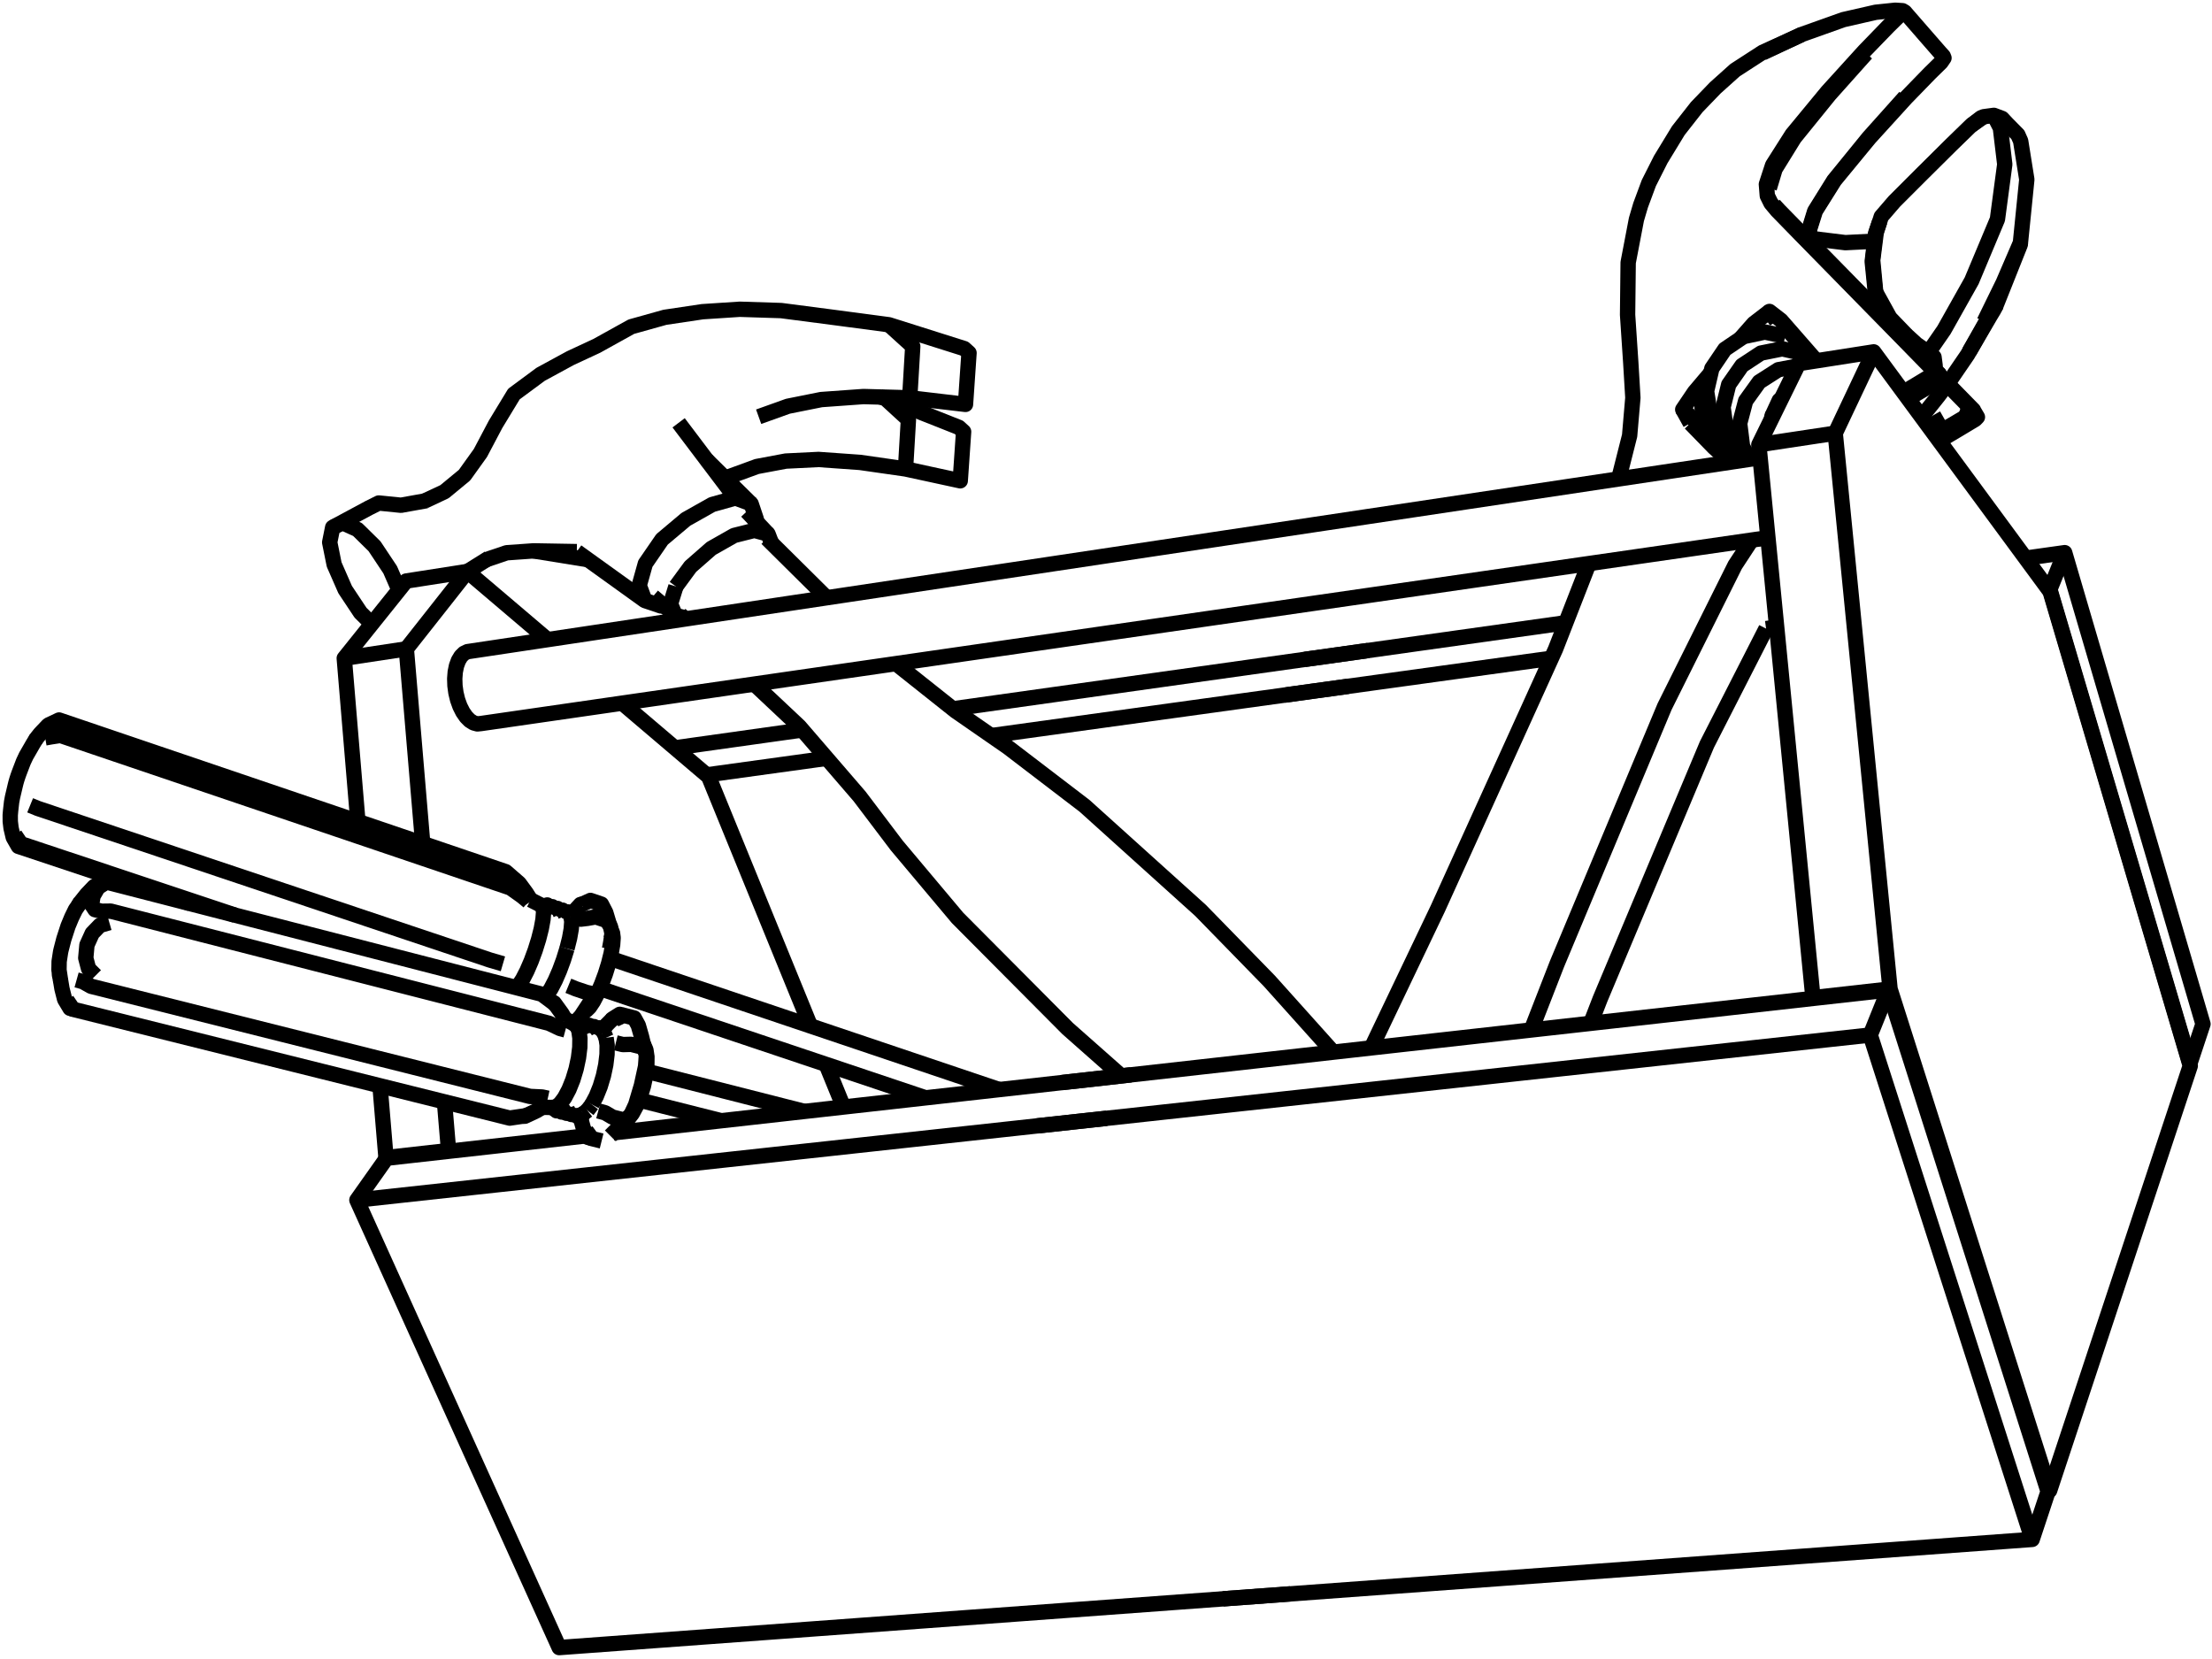<svg width="432" height="324" viewBox="0 0 432 324" fill="none" xmlns="http://www.w3.org/2000/svg">
<path d="M106.934 124.92L91.288 111.616L91.279 111.608L90.908 111.666L79.322 113.475L77.92 115.223L72.609 121.848L67.233 128.554L69.896 160.431" stroke="#000000" stroke-width="3" stroke-linejoin="round"/>
<path d="M67.233 128.554L79.356 126.724" stroke="#000000" stroke-width="3" stroke-linejoin="round"/>
<path d="M82.556 164.729L79.356 126.724L84.591 120.087L86.519 117.643L91.256 111.636L91.279 111.608" stroke="#000000" stroke-width="3" stroke-linejoin="round"/>
<path d="M158.272 200.361L139.376 154.069L138.4 151.676L138.002 151.338L132.513 146.671L132.042 146.27L121.521 137.323" stroke="#000000" stroke-width="3" stroke-linejoin="round"/>
<path d="M86.804 215.186L87.605 224.701L87.665 224.836" stroke="#000000" stroke-width="3" stroke-linejoin="round"/>
<path d="M74.21 212.048L75.381 226.071L75.456 226.237" stroke="#000000" stroke-width="3" stroke-linejoin="round"/>
<path d="M75.381 226.071L87.605 224.701" stroke="#000000" stroke-width="3" stroke-linejoin="round"/>
<path d="M220.882 209.912L218.975 210.126L195.147 212.795L180.777 214.405L164.738 216.202L161.169 216.601L157.09 217.058L154.095 217.394L153.45 217.466L140.842 218.879L119.795 221.236" stroke="#000000" stroke-width="3" stroke-linejoin="round"/>
<path d="M114.649 221.813L87.665 224.836L75.481 226.201L75.456 226.237L69.699 234.372L90.295 279.933L109.207 321.769L159.073 318.107L208.938 314.445L252.049 311.279" stroke="#000000" stroke-width="3" stroke-linejoin="round"/>
<path d="M69.699 234.372L78.662 233.394L128.368 227.973L157.167 224.833L162.238 224.28L167.788 223.674L178.502 222.506L198.435 220.332L202.575 219.88L210.389 219.028L212.84 218.761L216.132 218.402" stroke="#000000" stroke-width="3" stroke-linejoin="round"/>
<path d="M267.249 127.033L254.978 128.756L205.464 135.711L186.086 138.432" stroke="#000000" stroke-width="3" stroke-linejoin="round"/>
<path d="M156.695 142.56L132.237 145.996L132.042 146.27" stroke="#000000" stroke-width="3" stroke-linejoin="round"/>
<path d="M343.745 89.391L341.699 89.698L341.682 89.701L338.261 90.214L338.2 90.223L338.171 90.228L338.001 90.253L337.97 90.258L337.938 90.263L326.344 92.002L316.125 93.535L266.678 100.954L217.232 108.372L214.684 108.754L165.237 116.173L161.453 116.741L135.353 120.656L134.408 120.798L133.79 120.891L106.934 124.92L95.133 126.691L91.292 127.267L90.621 127.595L90.027 128.181L89.531 129.004L89.153 130.032L88.909 131.226L88.807 132.539L88.853 133.92L89.044 135.316L89.373 136.672L89.827 137.936L90.389 139.057L91.035 139.993L91.742 140.708L92.481 141.175L93.223 141.377L93.941 141.306L109.867 139.006L121.521 137.323L147.304 133.6L174.977 129.605L217.297 123.494L266.784 116.349L310.308 110.064L322.009 108.375L342.072 105.478L345.274 105.016" stroke="#000000" stroke-width="3" stroke-linejoin="round"/>
<path d="M399.932 291.113L400.294 291.085L416.011 243.62L427.755 208.154L427.619 207.694L425.492 200.495L411.325 152.544L400.391 115.537L400.102 115.144L395.584 109.007L378.72 86.099L377.892 84.975L377.86 84.932L376.679 83.327L375.268 81.41L373.232 78.645L372.818 78.082L372.661 77.869L372.646 77.849V77.848L372.419 77.54L372.026 77.006L371.737 76.613L371.502 76.295L371.217 75.908L371.051 75.682L370.908 75.488L370.886 75.458L369.723 73.878L365.926 68.72L363.808 69.051L363.161 69.152L361.999 69.333L355.041 70.42L354.727 70.469L354.424 70.516L354.069 70.571L353.234 70.702L352.706 70.784L352.174 70.867L352.166 70.869L351.269 71.009L351.026 71.504L349.138 75.352L347.894 77.89L347.306 79.088L347.284 79.132L347.275 79.151L347.263 79.174L347.255 79.192L347.193 79.318L347.192 79.32L347.191 79.322L347.171 79.363L347.164 79.376L347.143 79.42L347.132 79.443L347.118 79.472L347.114 79.479L347.108 79.491L347.107 79.492L347.106 79.495L347.089 79.531L347.066 79.577L347.058 79.592L347.047 79.615L347 79.712L346.966 79.781L346.881 79.954L346.819 80.079L346.757 80.206L346.69 80.344L346.497 80.736L346.04 81.669L346.03 81.689L346.019 81.712L344.44 84.929L343.866 86.099L343.497 86.853L343.655 88.47L343.745 89.391L343.897 90.943L343.997 91.961L344.035 92.357L344.304 95.1L344.46 96.7L344.898 101.173L345.274 105.016L346.342 115.923L346.674 119.314L346.984 122.479L351.854 172.241L354.065 194.836L354.114 194.986" stroke="#000000" stroke-width="3" stroke-linejoin="round"/>
<path d="M343.497 86.853L344.533 86.696L348.294 86.129L348.489 86.099L352.922 85.43L352.958 85.424L352.981 85.421H352.983L353.009 85.417L353.019 85.415L353.024 85.414L353.533 85.338L358.417 84.6" stroke="#000000" stroke-width="3" stroke-linejoin="round"/>
<path d="M400.294 291.085L393.494 269.719L378.331 222.073L375.493 213.156L372.18 202.747L369.125 193.148L364.217 143.389L361.3 113.823L359.987 100.513L359.34 93.953L359.217 92.702L358.617 86.623L358.417 84.6L358.769 83.857L360.091 81.061L360.285 80.65L361.563 77.948L364.653 71.411L365.926 68.72" stroke="#000000" stroke-width="3" stroke-linejoin="round"/>
<path d="M354.065 194.836L369.125 193.148" stroke="#000000" stroke-width="3" stroke-linejoin="round"/>
<path d="M202.575 219.88L210.389 219.028L212.84 218.761L216.132 218.402L223.815 217.564L227.299 217.184L263.729 213.211L267.676 212.781L278.079 211.646L284.133 210.986L290.333 210.31L296.279 209.661L307.321 208.457L356.739 203.067L365.253 202.139" stroke="#000000" stroke-width="3" stroke-linejoin="round"/>
<path d="M396.882 300.642L393.969 291.57L390.103 279.531L374.817 231.925L369.009 213.835L365.675 203.453L365.253 202.139L368.8 193.341" stroke="#000000" stroke-width="3" stroke-linejoin="round"/>
<path d="M238.851 312.248L252.049 311.279L301.915 307.617L351.78 303.955L396.882 300.642L399.985 291.28L399.932 291.113L393.299 270.283L393.284 270.236L389.427 258.122L375.194 213.421L375.121 213.195L372.876 206.144L371.808 202.787L368.8 193.341L354.114 194.986L310.658 199.855L299.054 201.155L293.509 201.776L287.549 202.443L281.335 203.14L280.31 203.254L275.266 203.819L267.813 204.654L260.377 205.487L220.881 209.912H220.88L218.975 210.126L207.427 211.419" stroke="#000000" stroke-width="3" stroke-linejoin="round"/>
<path d="M250.809 135.76L256.997 134.905L263.334 134.03L269.413 133.191L302.983 128.555" stroke="#000000" stroke-width="3" stroke-linejoin="round"/>
<path d="M400.337 115.111L403.231 107.933" stroke="#000000" stroke-width="3" stroke-linejoin="round"/>
<path d="M427.619 207.694L427.686 207.687L430.238 199.986L416.162 152.008L403.231 107.933L395.584 109.007" stroke="#000000" stroke-width="3" stroke-linejoin="round"/>
<path d="M427.686 207.687L413.52 159.735L400.337 115.111L400.102 115.144" stroke="#000000" stroke-width="3" stroke-linejoin="round"/>
<path d="M114.063 197.546L114.485 197.325L115.127 196.695L115.876 195.579L116.678 194.053L117.123 193.038L117.48 192.221L118.226 190.21L118.863 188.16L119.113 187.157L119.349 186.212L119.648 184.501L119.742 183.144L119.625 182.234L119.44 181.903" stroke="#000000" stroke-width="3" stroke-linejoin="round"/>
<path d="M5.886 157.276L7.396 157.891L7.814 158.031L55.221 173.926L71.48 179.378L84.147 183.625L95.264 187.352L95.663 187.486L98.22 188.236" stroke="#000000" stroke-width="3" stroke-linejoin="round"/>
<path d="M111 192.522L112.408 193.1L112.557 193.151L112.574 193.156L113.875 193.592L114.404 193.77L114.57 193.825L115.482 194.025" stroke="#000000" stroke-width="3" stroke-linejoin="round"/>
<path d="M2.902 163.038L4.079 164.783L4.495 164.922L45.91 178.732" stroke="#000000" stroke-width="3" stroke-linejoin="round"/>
<path d="M112.094 199.93L113.463 198.455L114.063 197.546L114.164 197.393L115.243 195.757" stroke="#000000" stroke-width="3" stroke-linejoin="round"/>
<path d="M7.082 144.251L6.502 145.198L5.107 147.621L4.574 148.754L3.745 150.92L3.514 151.564L3.301 152.214L3.123 152.827L2.99 153.361L2.442 155.681L2.264 156.634L2.075 158.315L2 159.188L2.007 160.433L2.161 161.727L2.587 163.541L3.592 165.293L4.008 165.432L37.109 176.465" stroke="#000000" stroke-width="3" stroke-linejoin="round"/>
<path d="M111.941 178.543L111.928 178.545L111.623 178.6L111.556 178.612L111.293 178.659" stroke="#000000" stroke-width="3" stroke-linejoin="round"/>
<path d="M100.858 192.888L101.308 192.422L102.079 191.234L102.91 189.617L103.746 187.682L104.527 185.563L105.199 183.407L105.716 181.363L106.043 179.573L106.157 178.16L106.051 177.219L106.006 177.161L105.967 177.11L105.734 176.812" stroke="#000000" stroke-width="3" stroke-linejoin="round"/>
<path d="M110.727 185.27L110.057 187.424L109.276 189.54L108.439 191.471L107.603 193.084L106.826 194.268L106.455 194.645" stroke="#000000" stroke-width="3" stroke-linejoin="round"/>
<path d="M111.552 179.081L111.666 180.024L111.56 181.438L111.278 183.011L111.263 183.099L111.24 183.227L110.727 185.27" stroke="#000000" stroke-width="3" stroke-linejoin="round"/>
<path d="M106.224 177.096L106.18 177.07L106.11 177.03L105.734 176.812L103.62 175.737" stroke="#000000" stroke-width="3" stroke-linejoin="round"/>
<path d="M103.784 175.998L103.62 175.737L102.792 174.419L101.398 172.519L98.763 170.232L98.369 170.098L82.556 164.729L69.896 160.431L22.551 144.356L11.951 140.757L11.538 140.616L9.538 141.555L9.344 141.706L8.079 143.04M8.079 143.04L7.612 143.603L7.082 144.251L7.807 143.335L8.079 143.04Z" stroke="#000000" stroke-width="3" stroke-linejoin="round"/>
<path d="M113.694 176.591L113.369 176.643L111.94 178.191L111.706 178.447" stroke="#000000" stroke-width="3" stroke-linejoin="round"/>
<path d="M112.21 178.019L111.706 178.447L111.563 178.569L111.288 178.65" stroke="#000000" stroke-width="3" stroke-linejoin="round"/>
<path d="M118.971 180.525L118.841 180.018L118.305 178.233L117.45 176.577L117.286 176.521L115.478 175.907L115.313 175.851L113.694 176.591L113.57 176.648" stroke="#000000" stroke-width="3" stroke-linejoin="round"/>
<path d="M103.207 176.061L101.986 175.043L99.691 173.41L99.294 173.276L82.805 167.688L70.144 163.398L22.789 147.351L12.214 143.767L11.798 143.626L10.02 143.897L8.824 144.109" stroke="#000000" stroke-width="3" stroke-linejoin="round"/>
<path d="M119.407 183.163L119.512 182.228L119.47 182.039L119.44 181.903L119.32 181.358L119.182 180.866L118.971 180.525L118.519 179.79L118.353 179.734L117.458 179.431L116.531 179.117L116.366 179.061L114.717 179.354L113.399 179.511L112.502 179.247" stroke="#000000" stroke-width="3" stroke-linejoin="round"/>
<path d="M119.317 183.952L119.407 183.163L119.325 183.723L119.286 183.988L119.047 185.31" stroke="#000000" stroke-width="3" stroke-linejoin="round"/>
<path d="M111.552 179.081L111.511 179.015L111.395 178.825L111.382 178.803L111.31 178.686L111.293 178.659L111.288 178.65L111.208 178.521L110.867 178.092L110.328 178.25L110.253 178.287" stroke="#000000" stroke-width="3" stroke-linejoin="round"/>
<path d="M110.487 178.834L110.266 178.315L110.253 178.287L110.209 178.183L109.869 177.754L109.332 177.913L109.257 177.951" stroke="#000000" stroke-width="3" stroke-linejoin="round"/>
<path d="M109.5 178.501L109.269 177.979L109.257 177.951L109.209 177.844L108.871 177.416L108.335 177.575L108.26 177.615" stroke="#000000" stroke-width="3" stroke-linejoin="round"/>
<path d="M108.513 178.166L108.272 177.642L108.26 177.615L108.209 177.505L107.873 177.078L107.338 177.238L107.262 177.279" stroke="#000000" stroke-width="3" stroke-linejoin="round"/>
<path d="M107.526 177.832L107.274 177.305L107.262 177.279L107.208 177.167L106.874 176.74L106.341 176.9L106.11 177.03" stroke="#000000" stroke-width="3" stroke-linejoin="round"/>
<path d="M110.437 201.15L110.204 201.087L109.358 200.86L107.199 199.839L106.815 199.741L85.034 194.168L72.446 190.947L24.007 178.552L22.029 178.046L21.621 177.941L21.535 177.942L19.825 177.964L18.55 177.652L18.177 177.083L17.896 176.655L18.165 175L19.143 173.317L19.873 172.842L20.759 172.267L20.774 172.257L21.18 172.361L37.109 176.465L45.91 178.732L49.029 179.536L71.987 185.45L77.405 186.846L84.573 188.693L93.962 191.112L95.641 191.544L99.83 192.623L100.403 192.771L100.623 192.828L100.858 192.888L101.359 193.017L101.382 193.023L101.613 193.083L102.144 193.219L102.359 193.275L102.408 193.288L102.602 193.337L103.208 193.493L103.336 193.527L103.457 193.558L103.591 193.592L104.262 193.765L104.313 193.778L104.506 193.828L104.579 193.847L105.275 194.026L105.308 194.035L105.431 194.066L105.554 194.098L105.812 194.164L105.921 194.246L105.954 194.27L106.235 194.481L106.455 194.645L107.691 195.57L107.868 195.702L107.903 195.728L107.908 195.732L107.92 195.741L108.353 196.065" stroke="#000000" stroke-width="3" stroke-linejoin="round"/>
<path d="M125.999 205.129L125.944 205.101L125.832 204.983L125.366 204.488L125.207 204.447L123.451 203.998L123.291 203.957L122.216 203.986L121.642 204.001L120.476 203.715L120.272 203.665" stroke="#000000" stroke-width="3" stroke-linejoin="round"/>
<path d="M122.573 218.397L123.26 217.626L123.729 216.642L124.153 215.72L124.445 214.74L125.267 211.98L125.891 209.121L126.081 208.249L126.158 207.232L126.225 206.142L125.999 205.129L125.768 204.431L125.666 204.007L125.299 202.484L124.66 200.259L123.868 198.816L123.71 198.775L121.965 198.326L121.806 198.285L121.788 198.294L120.112 199.09" stroke="#000000" stroke-width="3" stroke-linejoin="round"/>
<path d="M121.77 219.169L121.854 219.132L122.658 218.527L123.497 217.435L124.314 215.93L124.765 214.82L125.052 214.116L125.66 212.116L126.096 210.071L126.2 209.2L126.33 208.121L126.346 206.401L126.143 205.03L125.736 204.099L125.666 204.007" stroke="#000000" stroke-width="3" stroke-linejoin="round"/>
<path d="M18.654 190.54L17.293 189.177L16.75 187.094L16.978 184.556L18.01 182.277L19.505 180.723L21.362 180.187" stroke="#000000" stroke-width="3" stroke-linejoin="round"/>
<path d="M14.958 191.378L16.223 191.732L17.043 192.198L17.782 192.618L18.191 192.721L66.687 204.889L73.76 206.664L86.352 209.823L103.117 214.029L103.501 214.126L105.895 214.245L106.799 214.442L106.988 214.484" stroke="#000000" stroke-width="3" stroke-linejoin="round"/>
<path d="M116.838 216.957L118.198 217.333L119.191 217.917L119.62 218.17L119.78 218.21L121.538 218.651L121.698 218.691L122.333 218.474L122.506 218.415L122.573 218.397L122.069 218.845L121.77 219.169L120.686 220.346L119.795 221.236L119.199 221.832" stroke="#000000" stroke-width="3" stroke-linejoin="round"/>
<path d="M13.049 195.329L14.238 197.063L14.271 197.111L14.678 197.213L63.194 209.303L74.21 212.048L86.804 215.186L99.165 218.267L99.547 218.362L102.143 217.98L102.187 217.974L102.19 217.973L102.703 217.898" stroke="#000000" stroke-width="3" stroke-linejoin="round"/>
<path d="M102.143 217.98L102.519 217.992L104.836 216.904L105.901 216.252L106.157 216.096" stroke="#000000" stroke-width="3" stroke-linejoin="round"/>
<path d="M107.84 216.282L107.993 216.262L108.274 216.224L108.572 216.185L109.4 215.534L110.268 214.372L111.116 212.777L111.884 210.859L112.521 208.75L112.98 206.596L113.232 204.547L113.258 202.744L113.058 201.311L112.645 200.345L112.402 200.166L112.174 199.999L112.088 199.937L112.051 199.909" stroke="#000000" stroke-width="3" stroke-linejoin="round"/>
<path d="M112.53 200.145L112.208 199.987L112.198 199.982L112.094 199.93L112.051 199.909L111.934 199.848L111.858 199.808L111.734 199.743L111.663 199.706L110.343 199.012" stroke="#000000" stroke-width="3" stroke-linejoin="round"/>
<path d="M114.491 220.84L115.152 221.757L115.552 222.312L115.586 222.359L115.745 222.398L117.495 222.834" stroke="#000000" stroke-width="3" stroke-linejoin="round"/>
<path d="M11.802 191.287L12.102 193.102L12.629 195.18L13.674 196.923L14.08 197.024L14.238 197.063" stroke="#000000" stroke-width="3" stroke-linejoin="round"/>
<path d="M118.366 202.669L118.373 202.721L118.443 203.207L118.573 204.102L118.552 205.903L118.341 207.65L118.321 207.814L118.305 207.949L117.847 210.1L117.211 212.205L117.174 212.297L117.093 212.499L116.441 214.119L115.59 215.71" stroke="#000000" stroke-width="3" stroke-linejoin="round"/>
<path d="M117.946 201.703L118.366 202.669" stroke="#000000" stroke-width="3" stroke-linejoin="round"/>
<path d="M114.028 220.703L114.649 221.813L114.827 222.131L114.985 222.17L115.552 222.312" stroke="#000000" stroke-width="3" stroke-linejoin="round"/>
<path d="M113.255 217.825L113.402 218.457L114.028 220.703L114.19 220.905L114.196 220.911L115.112 221.761L115.157 221.803" stroke="#000000" stroke-width="3" stroke-linejoin="round"/>
<path d="M113.242 217.812L113.255 217.825L113.267 217.836L113.587 219.06" stroke="#000000" stroke-width="3" stroke-linejoin="round"/>
<path d="M15.763 176.146L15.297 176.83L15.291 176.838L14.728 177.666L14.01 179.138L13.291 180.869L12.473 183.384L11.937 185.457L11.831 185.926L11.549 187.771L11.521 189.424L11.58 189.814M11.58 189.814L11.668 190.399L11.802 191.287L11.616 190.388L11.58 189.814Z" stroke="#000000" stroke-width="3" stroke-linejoin="round"/>
<path d="M114.717 216.868L113.883 217.516" stroke="#000000" stroke-width="3" stroke-linejoin="round"/>
<path d="M118.162 200.952L117.613 201.105L117.596 201.109L117.567 201.117L117.518 201.131" stroke="#000000" stroke-width="3" stroke-linejoin="round"/>
<path d="M15.763 176.146L15.296 176.83L15.291 176.838" stroke="#000000" stroke-width="3" stroke-linejoin="round"/>
<path d="M115.59 215.71L115.097 216.364L114.816 216.737L114.717 216.868" stroke="#000000" stroke-width="3" stroke-linejoin="round"/>
<path d="M17.156 174.623L16.465 175.371L15.763 176.146L16.919 174.695L18.398 173.139L20.165 172.114L20.57 172.218L20.756 172.266" stroke="#000000" stroke-width="3" stroke-linejoin="round"/>
<path d="M119.643 198.976L118.011 200.628L117.567 201.117" stroke="#000000" stroke-width="3" stroke-linejoin="round"/>
<path d="M121.788 198.294L121.195 198.141L121.037 198.1L119.643 198.976L119.854 198.894L119.881 198.883L121.165 198.552" stroke="#000000" stroke-width="3" stroke-linejoin="round"/>
<path d="M118.461 200.201L117.596 201.109" stroke="#000000" stroke-width="3" stroke-linejoin="round"/>
<path d="M20.774 172.257L20.756 172.266L18.832 173.231" stroke="#000000" stroke-width="3" stroke-linejoin="round"/>
<path d="M110.504 199.294L110.343 199.012L109.739 197.954L109.325 197.383L108.24 195.888L107.92 195.728L107.868 195.702" stroke="#000000" stroke-width="3" stroke-linejoin="round"/>
<path d="M105.901 216.252L107.84 216.282L108.006 216.289H108.017L108.375 216.304" stroke="#000000" stroke-width="3" stroke-linejoin="round"/>
<path d="M117.946 201.703L117.601 201.191L117.559 201.161L117.54 201.147L117.518 201.131L116.969 200.734L116.461 200.816" stroke="#000000" stroke-width="3" stroke-linejoin="round"/>
<path d="M116.924 201.55L116.829 201.349L116.818 201.326L116.638 200.945L116.461 200.816L116.008 200.487L115.5 200.57" stroke="#000000" stroke-width="3" stroke-linejoin="round"/>
<path d="M115.974 201.306L115.915 201.186L115.878 201.111L115.859 201.072L115.675 200.698L115.5 200.57L115.046 200.24L114.537 200.324" stroke="#000000" stroke-width="3" stroke-linejoin="round"/>
<path d="M115.022 201.063L114.962 200.944L114.921 200.863L114.903 200.829L114.711 200.451L114.537 200.324L114.083 199.994L113.574 200.078" stroke="#000000" stroke-width="3" stroke-linejoin="round"/>
<path d="M114.071 200.819L114.009 200.702L113.963 200.615L113.948 200.586L113.746 200.203L113.574 200.078L113.12 199.747L112.346 199.876L112.198 199.982" stroke="#000000" stroke-width="3" stroke-linejoin="round"/>
<path d="M108.006 216.289L108.083 216.45L108.7 216.934L109.262 216.86L109.47 216.833L109.834 216.592L109.862 216.573L109.944 216.519L110.052 216.447" stroke="#000000" stroke-width="3" stroke-linejoin="round"/>
<path d="M112.154 217.586L112.557 217.9L113.242 217.812L113.252 217.811L113.274 217.808L113.332 217.801L113.883 217.516" stroke="#000000" stroke-width="3" stroke-linejoin="round"/>
<path d="M111.191 217.345L111.594 217.659L112.154 217.586L112.368 217.559L112.714 217.307L112.734 217.293L112.911 217.163" stroke="#000000" stroke-width="3" stroke-linejoin="round"/>
<path d="M110.227 217.103L110.63 217.417L111.191 217.345L111.402 217.317L111.747 217.074L111.783 217.049L111.852 217L111.959 216.925" stroke="#000000" stroke-width="3" stroke-linejoin="round"/>
<path d="M109.262 216.86L109.665 217.176L110.227 217.103L110.437 217.075L110.791 216.833L110.822 216.811L110.898 216.76L111.006 216.686" stroke="#000000" stroke-width="3" stroke-linejoin="round"/>
<path d="M310.658 199.855L312.517 195.061L331.867 148.956L333.367 145.383L344.912 122.765" stroke="#000000" stroke-width="3" stroke-linejoin="round"/>
<path d="M353.516 46.543L353.375 44.883L354.547 41.173L358.287 35.218L365.095 26.955L372.235 19.107L376.869 14.338L379.085 12.164L379.658 11.322L379.512 10.957L378.91 10.293L377.708 8.917L375.749 6.668L373.782 4.408L372.574 3.02L371.992 2.349L371.561 2.091L370.131 2L366.319 2.397L360.024 3.831L351.899 6.725L344.22 10.225L338.855 13.7L334.99 17.168L331.376 20.915L327.774 25.509L324.345 31.136L322.011 35.755L320.41 40.073L319.591 42.845L317.978 51.274L317.864 61.485L318.485 70.798L318.898 77.68L318.264 85.081L316.125 93.535" stroke="#000000" stroke-width="3" stroke-linejoin="round"/>
<path d="M372.661 77.869L372.833 77.767L373.128 77.591L373.311 77.483L373.337 77.467L375.542 76.156L378.735 74.248L378.975 73.998L379.092 73.877L379.173 73.793L379.039 73.577L378.725 73.068L378.161 72.441L377.899 72.149L377.83 72.073L377.827 72.069L377.703 71.942L375.89 70.09L374.477 68.647L374.318 68.485L374.281 68.447L374.109 68.271L372.921 67.058L362.338 56.274L355.555 49.362L353.876 47.651L353.783 47.556L352.69 46.442L352.023 45.762L347.477 41.12L346.468 40.024" stroke="#000000" stroke-width="3" stroke-linejoin="round"/>
<path d="M377.912 72.705L378.396 72.921L378.725 73.068L378.474 73.001L377.801 72.822" stroke="#000000" stroke-width="3" stroke-linejoin="round"/>
<path d="M372.057 18.94L364.935 26.902L358.135 35.263L354.406 41.253L353.269 44.948" stroke="#000000" stroke-width="3" stroke-linejoin="round"/>
<path d="M344.209 10.339L351.899 6.725" stroke="#000000" stroke-width="3" stroke-linejoin="round"/>
<path d="M378.72 86.099L382.595 83.8L385.753 81.902L386.187 81.451L385.494 80.279L385.402 80.074L380.515 75.081L380.361 74.924" stroke="#000000" stroke-width="3" stroke-linejoin="round"/>
<path d="M345.57 60.825L344.648 61.534L342.499 63.188L339.863 66.178" stroke="#000000" stroke-width="3" stroke-linejoin="round"/>
<path d="M330.118 82.653L334.715 87.376L337.938 90.263" stroke="#000000" stroke-width="3" stroke-linejoin="round"/>
<path d="M364.48 10.418L357.286 18.473L350.423 26.938L346.67 33.012L345.539 36.767" stroke="#000000" stroke-width="3" stroke-linejoin="round"/>
<path d="M371.737 76.613L372.062 76.419L374.284 75.091L377.11 73.382L377.474 73.162L377.731 72.894L377.801 72.822L377.812 72.81L377.912 72.705L377.185 71.895L377.031 71.723L376.164 70.836L372.188 66.77L361.746 56.117L352.205 46.382L351.564 45.728L347.159 41.207L347.035 41.079L345.873 39.686L345.154 38.235L344.973 35.986L346.188 32.262L349.999 26.266L356.894 17.914L364.111 9.967L368.792 5.133L371.033 2.932L371.561 2.091" stroke="#000000" stroke-width="3" stroke-linejoin="round"/>
<path d="M377.86 84.932L381.746 82.654L384.916 80.768L385.35 80.318" stroke="#000000" stroke-width="3" stroke-linejoin="round"/>
<path d="M385.494 80.279L385.35 80.318L382.943 79.521" stroke="#000000" stroke-width="3" stroke-linejoin="round"/>
<path d="M346.925 62.701L345.57 60.825L347.818 62.563L351.805 67.125L353.811 69.421L354.12 69.774L354.727 70.469" stroke="#000000" stroke-width="3" stroke-linejoin="round"/>
<path d="M379.635 81.644L376.679 83.327" stroke="#000000" stroke-width="3" stroke-linejoin="round"/>
<path d="M385.35 80.318L384.46 79.333L380.258 75.061" stroke="#000000" stroke-width="3" stroke-linejoin="round"/>
<path d="M349.074 64.359L352.922 68.788L352.94 68.808L353.077 68.966L353.216 69.126L354.424 70.516" stroke="#000000" stroke-width="3" stroke-linejoin="round"/>
<path d="M342.072 105.478L338.859 110.372L335.321 117.471L325.09 138.001L305.802 184.131L304.064 188.289L299.054 201.155" stroke="#000000" stroke-width="3" stroke-linejoin="round"/>
<path d="M310.308 110.064L305.801 121.618L303.784 126.789L302.983 128.555L283.145 172.277L280.796 177.455L279.595 179.971L275.861 187.794L272.236 195.388L267.813 204.654" stroke="#000000" stroke-width="3" stroke-linejoin="round"/>
<path d="M336.601 87.758L335.531 86.556L332.908 83.994L330.234 81.382L328.632 79.975L330.93 76.572L332.723 74.455L334.129 72.795" stroke="#000000" stroke-width="3" stroke-linejoin="round"/>
<path d="M337.682 89.683L336.601 87.758L337.855 85.912" stroke="#000000" stroke-width="3" stroke-linejoin="round"/>
<path d="M328.632 79.975L330.118 82.653" stroke="#000000" stroke-width="3" stroke-linejoin="round"/>
<path d="M389.713 59.92L394.545 47.792L394.586 47.418" stroke="#000000" stroke-width="3" stroke-linejoin="round"/>
<path d="M375.268 81.41L376.778 79.558L378.529 77.368L380.153 75.2L380.258 75.061L380.361 74.924L380.757 74.396L384.279 69.248L384.623 68.635L386.801 64.761L387.101 64.227L389.391 60.155" stroke="#000000" stroke-width="3" stroke-linejoin="round"/>
<path d="M388.721 61.619L389.293 60.683L389.713 59.92L388.721 61.619ZM388.721 61.619L384.623 68.635" stroke="#000000" stroke-width="3" stroke-linejoin="round"/>
<path d="M387.51 62.802L391.249 55.156L394.582 47.427L394.586 47.418L395.658 36.798L395.832 35.055L394.631 27.543L394.078 26.303L391.904 24.097L391.005 23.129L389.403 22.528L387.372 22.803L386.901 23.001L384.947 24.508L381.049 28.297L375.206 34.095L369.962 39.34L367.409 42.302L367.104 43.253L366.432 45.352" stroke="#000000" stroke-width="3" stroke-linejoin="round"/>
<path d="M376.713 68.701L379.658 64.445L385.061 54.83L390.098 42.814L391.526 32.097L390.676 24.995L389.403 22.528" stroke="#000000" stroke-width="3" stroke-linejoin="round"/>
<path d="M349.88 67.943L350.44 68.656" stroke="#000000" stroke-width="3" stroke-linejoin="round"/>
<path d="M366.104 47.102L360.39 47.389L353.516 46.543L352.69 46.442" stroke="#000000" stroke-width="3" stroke-linejoin="round"/>
<path d="M380.757 74.396L380.34 74.903L379.326 76.141" stroke="#000000" stroke-width="3" stroke-linejoin="round"/>
<path d="M367.104 43.253L366.269 45.685L366.104 47.102L365.746 50.18L365.64 51.087L366.288 57.464L368.959 62.609L370.627 64.498L370.741 64.628L371.307 65.269L371.457 65.439L372.588 66.586L373.391 67.341L373.592 67.53L373.867 67.807L373.993 67.933L373.994 67.934L374.011 67.951L374.115 68.057L374.436 68.38" stroke="#000000" stroke-width="3" stroke-linejoin="round"/>
<path d="M372.35 65.457L372.874 65.936L372.91 65.968L372.992 66.043L374.277 67.217L375.456 68.046L376.713 68.701L377.71 69.742L377.926 71.399L377.723 71.893L377.703 71.942" stroke="#000000" stroke-width="3" stroke-linejoin="round"/>
<path d="M366.432 45.352L366.21 47.097L365.736 50.83L366.323 57.058" stroke="#000000" stroke-width="3" stroke-linejoin="round"/>
<path d="M366.323 57.058L369.094 62.08L369.656 62.663L372.35 65.457" stroke="#000000" stroke-width="3" stroke-linejoin="round"/>
<path d="M349.981 68.086L350.427 68.653" stroke="#000000" stroke-width="3" stroke-linejoin="round"/>
<path d="M374.436 68.38L374.017 67.963L374.001 67.947L374 67.946L373.875 67.822L373.391 67.341" stroke="#000000" stroke-width="3" stroke-linejoin="round"/>
<path d="M384.947 24.508L387.372 22.803" stroke="#000000" stroke-width="3" stroke-linejoin="round"/>
<path d="M374.436 68.38L376.713 68.701" stroke="#000000" stroke-width="3" stroke-linejoin="round"/>
<path d="M332.549 77.205L332.362 78.28L332.406 79.616L333.702 81.777L335.118 82.757" stroke="#000000" stroke-width="3" stroke-linejoin="round"/>
<path d="M348.651 65.688L348.543 65.665L347.922 65.534L347.9 65.529L344.674 64.847L340.52 65.734L339.863 66.178L337.689 67.647L336.862 68.206L334.325 71.952L334.129 72.795L333.36 76.111L333.295 76.389L333.302 76.434L333.372 76.88L333.545 77.978L333.998 80.867L335.118 82.757L336.292 84.74L337.855 85.912L338.508 86.401" stroke="#000000" stroke-width="3" stroke-linejoin="round"/>
<path d="M352.694 69.523L352.555 69.417L352.026 69.013L351.096 68.804L350.44 68.656L350.427 68.653L348.067 68.122L343.903 68.959L342.732 69.729L342.424 69.932L340.208 71.388L339.396 72.552L337.613 75.106L337.374 76.069L336.97 77.699L336.763 78.532L336.518 79.521L336.514 79.535L337.147 84.026L337.168 84.063L338.057 85.614L338.508 86.401L339.383 87.929L341.682 89.701" stroke="#000000" stroke-width="3" stroke-linejoin="round"/>
<path d="M351.026 71.504L349.971 71.703L347.307 72.204L346.299 72.849L343.576 74.591L343.187 75.132L343.143 75.193L343.142 75.195L343.134 75.205L343.13 75.211L343.115 75.232L343.114 75.233L343.098 75.256L343.084 75.275L343.069 75.296L343.065 75.302L343.059 75.31L343.054 75.316L343.053 75.319L343.052 75.32L343.047 75.327L343.042 75.334L343.036 75.342L343.033 75.346L343.032 75.348L343.005 75.385L342.99 75.406L342.858 75.59L342.634 75.901L342.606 75.94L342.365 76.275L340.923 78.281L339.814 82.476L339.755 82.7L339.83 83.297L340.031 84.905L340.318 87.203L340.546 87.616L341.699 89.698" stroke="#000000" stroke-width="3" stroke-linejoin="round"/>
<path d="M347.894 77.89L347.49 78.188L347.083 79.067L347.08 79.074L347.06 79.117L347.031 79.18L347.03 79.181L347.023 79.197L347.017 79.21L347.002 79.241L346.991 79.266L346.978 79.294L346.969 79.312L346.966 79.319L346.963 79.325L346.962 79.328L346.959 79.336L346.958 79.337L346.956 79.342L346.935 79.387L346.917 79.424L346.914 79.432L346.899 79.465L346.886 79.493L346.82 79.634L346.756 79.773L346.705 79.883L346.688 79.92L346.569 80.178L346.487 80.354L346.364 80.621L346.067 81.262" stroke="#000000" stroke-width="3" stroke-linejoin="round"/>
<path d="M346.019 81.712L346.035 81.434L346.067 81.262L346.03 81.689" stroke="#000000" stroke-width="3" stroke-linejoin="round"/>
<path d="M332.362 78.28L333.056 78.17L333.545 77.978" stroke="#000000" stroke-width="3" stroke-linejoin="round"/>
<path d="M83.313 97.775L82.925 97.845L78.315 98.673L73.976 98.236L72.034 99.207L64.971 103.006L64.389 105.918L65.26 110.246L67.406 115.142L70.406 119.656L72.609 121.848" stroke="#000000" stroke-width="3" stroke-linejoin="round"/>
<path d="M77.92 115.223L76.201 111.274L73.149 106.686L69.827 103.412L66.908 102.104L64.971 103.006" stroke="#000000" stroke-width="3" stroke-linejoin="round"/>
<path d="M141.689 93.447L142.162 93.174L147.836 91.105L153.462 90.048L159.861 89.732L167.966 90.308L176.845 91.582L187.534 93.898L188.192 84.31L187.264 83.463L172.828 77.75L171.911 77.535" stroke="#000000" stroke-width="3" stroke-linejoin="round"/>
<path d="M148.162 81.387L153.874 79.34L160.377 78.036L168.625 77.445L171.911 77.535L177.666 77.692L188.559 78.977L189.249 68.926L188.308 68.076L173.614 63.427L163.031 62.02L152.56 60.654L144.474 60.397L137.187 60.875L129.851 61.969L123.292 63.804L116.543 67.548L111.367 69.957L105.591 73.097L100.371 76.958L96.786 82.86L93.826 88.465L90.719 92.798L86.812 96.024L82.925 97.845" stroke="#000000" stroke-width="3" stroke-linejoin="round"/>
<path d="M127.522 116.485L129.548 118.2L131.893 120.185L133.44 120.562" stroke="#000000" stroke-width="3" stroke-linejoin="round"/>
<path d="M132.005 114.534L131.203 117.128L131.003 117.774L130.954 117.934L131.893 120.185" stroke="#000000" stroke-width="3" stroke-linejoin="round"/>
<path d="M150.68 106.064L150.001 104.299L147.325 103.58L147.035 103.654L146.338 103.829L143.366 104.578L138.908 107.107L134.847 110.665L132.005 114.534" stroke="#000000" stroke-width="3" stroke-linejoin="round"/>
<path d="M150.001 104.299L147.595 101.739L145.847 99.879" stroke="#000000" stroke-width="3" stroke-linejoin="round"/>
<path d="M172.828 77.75L177.414 81.952L176.845 91.582" stroke="#000000" stroke-width="3" stroke-linejoin="round"/>
<path d="M112.65 107.731L114.847 109.31L125.936 117.283L129.072 118.34L129.548 118.2" stroke="#000000" stroke-width="3" stroke-linejoin="round"/>
<path d="M125.936 117.283L124.846 114.335L126.041 110.069L129.298 105.337L133.954 101.42L139.075 98.535L143.629 97.255" stroke="#000000" stroke-width="3" stroke-linejoin="round"/>
<path d="M95.029 109.277L98.949 107.953L104.188 107.583L112.65 107.731" stroke="#000000" stroke-width="3" stroke-linejoin="round"/>
<path d="M104.188 107.583L114.847 109.31" stroke="#000000" stroke-width="3" stroke-linejoin="round"/>
<path d="M173.614 63.427L178.26 67.645L177.666 77.692" stroke="#000000" stroke-width="3" stroke-linejoin="round"/>
<path d="M143.629 97.255L141.036 93.823L137.991 89.793L132.534 82.572" stroke="#000000" stroke-width="3" stroke-linejoin="round"/>
<path d="M143.629 97.255L146.697 98.393L147.699 101.381L147.595 101.739" stroke="#000000" stroke-width="3" stroke-linejoin="round"/>
<path d="M146.697 98.393L141.689 93.447L137.991 89.793" stroke="#000000" stroke-width="3" stroke-linejoin="round"/>
<path d="M260.377 205.487L247.89 191.565L234.454 177.795L211.814 157.38L196.846 145.938L193.564 143.665L186.595 138.837L186.086 138.432L174.977 129.605" stroke="#000000" stroke-width="3" stroke-linejoin="round"/>
<path d="M147.304 133.6L156.109 141.88L156.695 142.56L161.468 148.097L167.877 155.532L175.138 165.125L187.01 179.26L208.508 200.873L218.975 210.126" stroke="#000000" stroke-width="3" stroke-linejoin="round"/>
<path d="M132.845 120.003L133.44 120.562L133.79 120.891" stroke="#000000" stroke-width="3" stroke-linejoin="round"/>
<path d="M91.288 111.616L95.029 109.277L95.46 109.007" stroke="#000000" stroke-width="3" stroke-linejoin="round"/>
<path d="M111.934 199.848L112.239 199.718" stroke="#000000" stroke-width="3" stroke-linejoin="round"/>
<path d="M161.453 116.741L150.68 106.064L149.765 105.158" stroke="#000000" stroke-width="3" stroke-linejoin="round"/>
<path d="M164.738 216.202L161.342 207.881" stroke="#000000" stroke-width="3" stroke-linejoin="round"/>
<path d="M124.765 214.82L140.842 218.879" stroke="#000000" stroke-width="3" stroke-linejoin="round"/>
<path d="M157.09 217.058L153.589 216.168L152.835 215.976L126.2 209.2" stroke="#000000" stroke-width="3" stroke-linejoin="round"/>
<path d="M117.123 193.038L147.581 203.262L148.369 203.526L156.998 206.423L161.342 207.881L180.777 214.405" stroke="#000000" stroke-width="3" stroke-linejoin="round"/>
<path d="M195.147 212.795L158.272 200.361L153.911 198.891L145.249 195.97L144.458 195.703L119.113 187.157" stroke="#000000" stroke-width="3" stroke-linejoin="round"/>
<path d="M193.564 143.665L243.094 136.825L250.809 135.76L256.997 134.905L263.334 134.03" stroke="#000000" stroke-width="3" stroke-linejoin="round"/>
<path d="M138.002 151.338L161.468 148.097" stroke="#000000" stroke-width="3" stroke-linejoin="round"/>
<path d="M333.372 76.88L333.025 77.09" stroke="#000000" stroke-width="3" stroke-linejoin="round"/>
<path d="M338.261 90.214L337.682 89.683L337.185 89.228L337.085 89.137L336.435 88.541" stroke="#000000" stroke-width="3" stroke-linejoin="round"/>
<path d="M337.185 89.228L337.063 89.108" stroke="#000000" stroke-width="3" stroke-linejoin="round"/>
<path d="M370.627 64.498L370.837 64.802" stroke="#000000" stroke-width="3" stroke-linejoin="round"/>
<path d="M373.311 77.483L372.818 78.082" stroke="#000000" stroke-width="3" stroke-linejoin="round"/>
<path d="M371.307 65.269L370.837 64.802" stroke="#000000" stroke-width="3" stroke-linejoin="round"/>
<path d="M344.912 122.765L346.984 122.479" stroke="#000000" stroke-width="3" stroke-linejoin="round"/>
<path d="M305.801 121.618L256.287 128.572L254.978 128.756L254.812 128.779" stroke="#000000" stroke-width="3" stroke-linejoin="round"/>
</svg>

